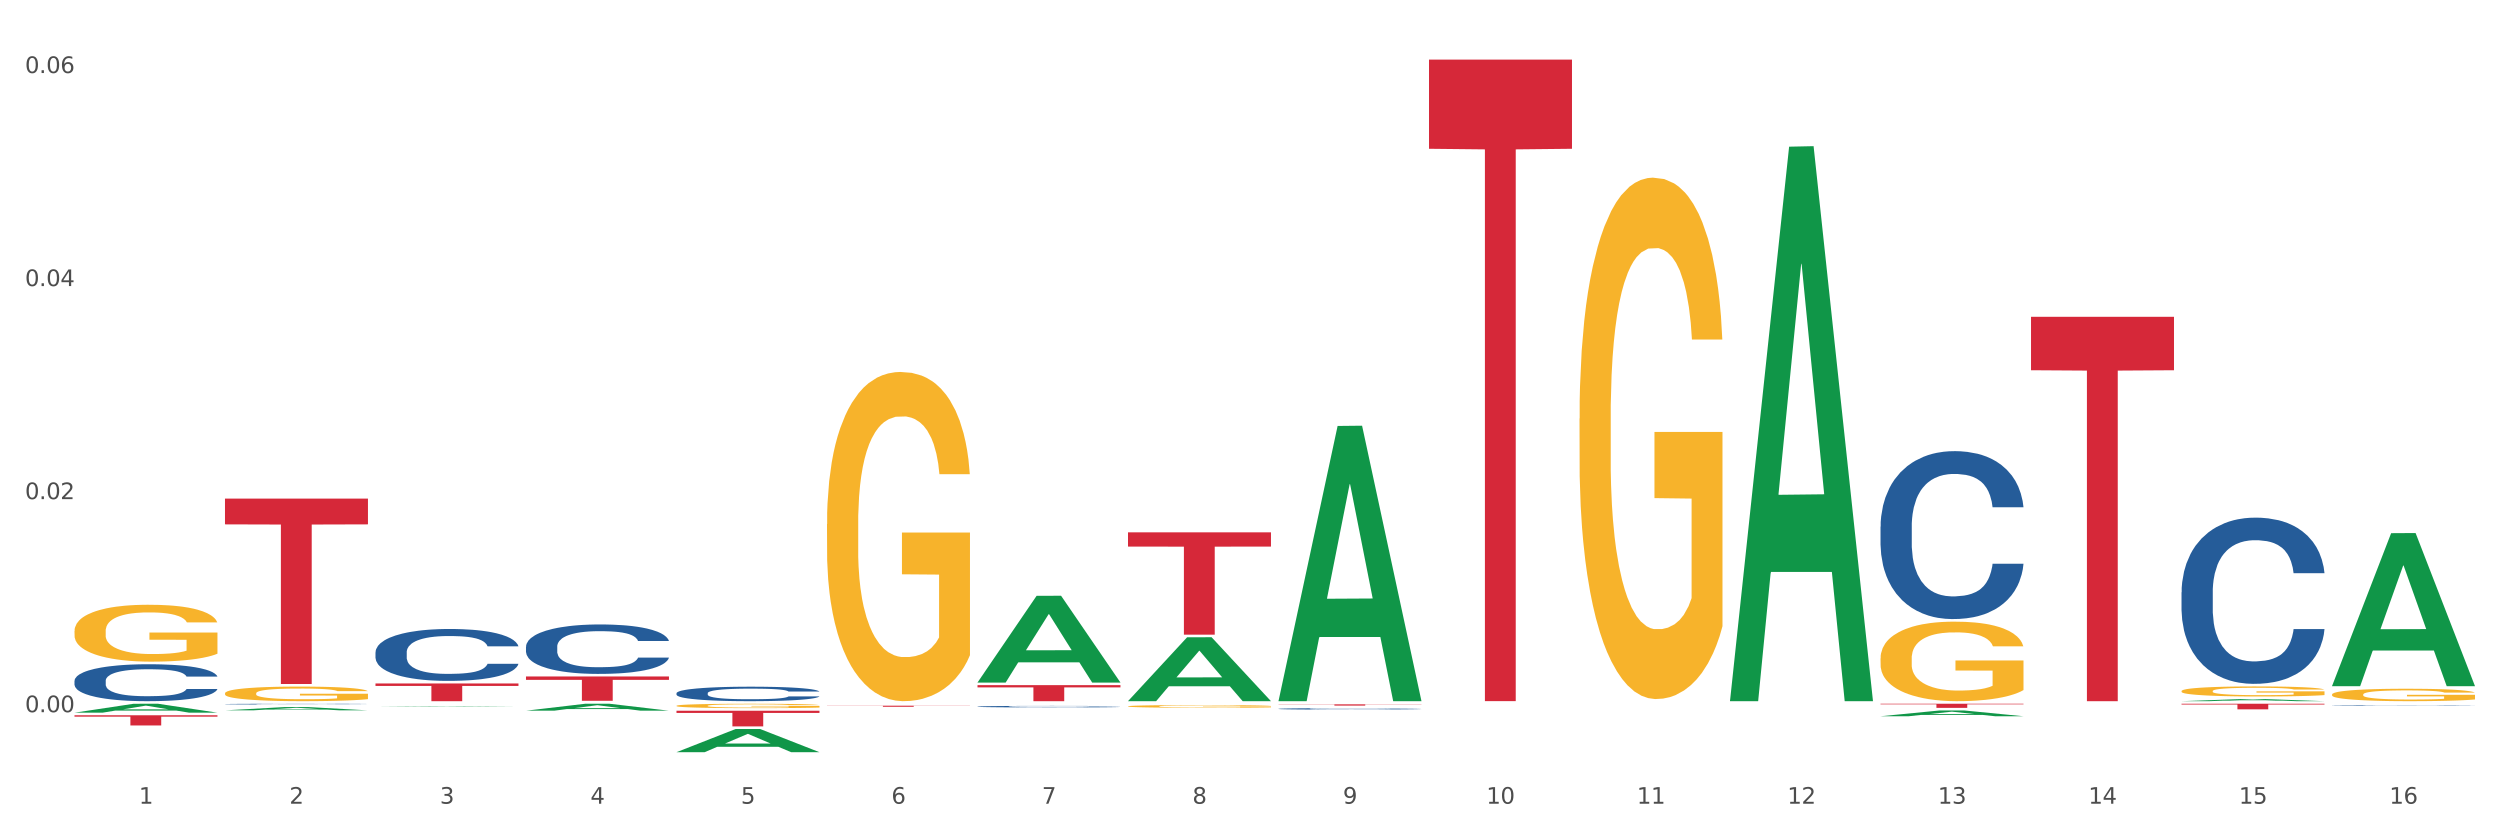 <?xml version="1.0" encoding="utf-8" standalone="no"?>
<!DOCTYPE svg PUBLIC "-//W3C//DTD SVG 1.1//EN"
  "http://www.w3.org/Graphics/SVG/1.1/DTD/svg11.dtd">
<svg xmlns:xlink="http://www.w3.org/1999/xlink" width="1080pt" height="360pt" viewBox="0 0 1080 360" xmlns="http://www.w3.org/2000/svg" version="1.1">
 <rect x="0" y="0" width="1080" height="360" fill="#333333" stroke="none"/>
 <defs>
  <style type="text/css">*{stroke-linejoin: round; stroke-linecap: butt}</style>
 </defs>
 <g id="figure_1">
  <g id="patch_1">
   <path d="M 0 360 
L 1080 360 
L 1080 0 
L 0 0 
z
" style="fill: #ffffff; stroke: #ffffff; stroke-linejoin: miter"/>
  </g>
  <g id="axes_1">
   <g id="matplotlib.axis_1">
    <g id="xtick_1">
     <g id="text_1">
      <!-- 1 -->
      <g style="fill: #4d4d4d" transform="translate(60.004 347.204) scale(0.096 -0.096)">
       <defs>
        <path id="DejaVuSans-31" d="M 794 531 
L 1825 531 
L 1825 4091 
L 703 3866 
L 703 4441 
L 1819 4666 
L 2450 4666 
L 2450 531 
L 3481 531 
L 3481 0 
L 794 0 
L 794 531 
z
" transform="scale(0.016)"/>
       </defs>
       <use xlink:href="#DejaVuSans-31"/>
      </g>
     </g>
    </g>
    <g id="xtick_2">
     <g id="text_2">
      <!-- 2 -->
      <g style="fill: #4d4d4d" transform="translate(125.021 347.204) scale(0.096 -0.096)">
       <defs>
        <path id="DejaVuSans-32" d="M 1228 531 
L 3431 531 
L 3431 0 
L 469 0 
L 469 531 
Q 828 903 1448 1529 
Q 2069 2156 2228 2338 
Q 2531 2678 2651 2914 
Q 2772 3150 2772 3378 
Q 2772 3750 2511 3984 
Q 2250 4219 1831 4219 
Q 1534 4219 1204 4116 
Q 875 4013 500 3803 
L 500 4441 
Q 881 4594 1212 4672 
Q 1544 4750 1819 4750 
Q 2544 4750 2975 4387 
Q 3406 4025 3406 3419 
Q 3406 3131 3298 2873 
Q 3191 2616 2906 2266 
Q 2828 2175 2409 1742 
Q 1991 1309 1228 531 
z
" transform="scale(0.016)"/>
       </defs>
       <use xlink:href="#DejaVuSans-32"/>
      </g>
     </g>
    </g>
    <g id="xtick_3">
     <g id="text_3">
      <!-- 3 -->
      <g style="fill: #4d4d4d" transform="translate(190.039 347.204) scale(0.096 -0.096)">
       <defs>
        <path id="DejaVuSans-33" d="M 2597 2516 
Q 3050 2419 3304 2112 
Q 3559 1806 3559 1356 
Q 3559 666 3084 287 
Q 2609 -91 1734 -91 
Q 1441 -91 1130 -33 
Q 819 25 488 141 
L 488 750 
Q 750 597 1062 519 
Q 1375 441 1716 441 
Q 2309 441 2620 675 
Q 2931 909 2931 1356 
Q 2931 1769 2642 2001 
Q 2353 2234 1838 2234 
L 1294 2234 
L 1294 2753 
L 1863 2753 
Q 2328 2753 2575 2939 
Q 2822 3125 2822 3475 
Q 2822 3834 2567 4026 
Q 2313 4219 1838 4219 
Q 1578 4219 1281 4162 
Q 984 4106 628 3988 
L 628 4550 
Q 988 4650 1302 4700 
Q 1616 4750 1894 4750 
Q 2613 4750 3031 4423 
Q 3450 4097 3450 3541 
Q 3450 3153 3228 2886 
Q 3006 2619 2597 2516 
z
" transform="scale(0.016)"/>
       </defs>
       <use xlink:href="#DejaVuSans-33"/>
      </g>
     </g>
    </g>
    <g id="xtick_4">
     <g id="text_4">
      <!-- 4 -->
      <g style="fill: #4d4d4d" transform="translate(255.056 347.204) scale(0.096 -0.096)">
       <defs>
        <path id="DejaVuSans-34" d="M 2419 4116 
L 825 1625 
L 2419 1625 
L 2419 4116 
z
M 2253 4666 
L 3047 4666 
L 3047 1625 
L 3713 1625 
L 3713 1100 
L 3047 1100 
L 3047 0 
L 2419 0 
L 2419 1100 
L 313 1100 
L 313 1709 
L 2253 4666 
z
" transform="scale(0.016)"/>
       </defs>
       <use xlink:href="#DejaVuSans-34"/>
      </g>
     </g>
    </g>
    <g id="xtick_5">
     <g id="text_5">
      <!-- 5 -->
      <g style="fill: #4d4d4d" transform="translate(320.073 347.204) scale(0.096 -0.096)">
       <defs>
        <path id="DejaVuSans-35" d="M 691 4666 
L 3169 4666 
L 3169 4134 
L 1269 4134 
L 1269 2991 
Q 1406 3038 1543 3061 
Q 1681 3084 1819 3084 
Q 2600 3084 3056 2656 
Q 3513 2228 3513 1497 
Q 3513 744 3044 326 
Q 2575 -91 1722 -91 
Q 1428 -91 1123 -41 
Q 819 9 494 109 
L 494 744 
Q 775 591 1075 516 
Q 1375 441 1709 441 
Q 2250 441 2565 725 
Q 2881 1009 2881 1497 
Q 2881 1984 2565 2268 
Q 2250 2553 1709 2553 
Q 1456 2553 1204 2497 
Q 953 2441 691 2322 
L 691 4666 
z
" transform="scale(0.016)"/>
       </defs>
       <use xlink:href="#DejaVuSans-35"/>
      </g>
     </g>
    </g>
    <g id="xtick_6">
     <g id="text_6">
      <!-- 6 -->
      <g style="fill: #4d4d4d" transform="translate(385.09 347.204) scale(0.096 -0.096)">
       <defs>
        <path id="DejaVuSans-36" d="M 2113 2584 
Q 1688 2584 1439 2293 
Q 1191 2003 1191 1497 
Q 1191 994 1439 701 
Q 1688 409 2113 409 
Q 2538 409 2786 701 
Q 3034 994 3034 1497 
Q 3034 2003 2786 2293 
Q 2538 2584 2113 2584 
z
M 3366 4563 
L 3366 3988 
Q 3128 4100 2886 4159 
Q 2644 4219 2406 4219 
Q 1781 4219 1451 3797 
Q 1122 3375 1075 2522 
Q 1259 2794 1537 2939 
Q 1816 3084 2150 3084 
Q 2853 3084 3261 2657 
Q 3669 2231 3669 1497 
Q 3669 778 3244 343 
Q 2819 -91 2113 -91 
Q 1303 -91 875 529 
Q 447 1150 447 2328 
Q 447 3434 972 4092 
Q 1497 4750 2381 4750 
Q 2619 4750 2861 4703 
Q 3103 4656 3366 4563 
z
" transform="scale(0.016)"/>
       </defs>
       <use xlink:href="#DejaVuSans-36"/>
      </g>
     </g>
    </g>
    <g id="xtick_7">
     <g id="text_7">
      <!-- 7 -->
      <g style="fill: #4d4d4d" transform="translate(450.108 347.204) scale(0.096 -0.096)">
       <defs>
        <path id="DejaVuSans-37" d="M 525 4666 
L 3525 4666 
L 3525 4397 
L 1831 0 
L 1172 0 
L 2766 4134 
L 525 4134 
L 525 4666 
z
" transform="scale(0.016)"/>
       </defs>
       <use xlink:href="#DejaVuSans-37"/>
      </g>
     </g>
    </g>
    <g id="xtick_8">
     <g id="text_8">
      <!-- 8 -->
      <g style="fill: #4d4d4d" transform="translate(515.125 347.204) scale(0.096 -0.096)">
       <defs>
        <path id="DejaVuSans-38" d="M 2034 2216 
Q 1584 2216 1326 1975 
Q 1069 1734 1069 1313 
Q 1069 891 1326 650 
Q 1584 409 2034 409 
Q 2484 409 2743 651 
Q 3003 894 3003 1313 
Q 3003 1734 2745 1975 
Q 2488 2216 2034 2216 
z
M 1403 2484 
Q 997 2584 770 2862 
Q 544 3141 544 3541 
Q 544 4100 942 4425 
Q 1341 4750 2034 4750 
Q 2731 4750 3128 4425 
Q 3525 4100 3525 3541 
Q 3525 3141 3298 2862 
Q 3072 2584 2669 2484 
Q 3125 2378 3379 2068 
Q 3634 1759 3634 1313 
Q 3634 634 3220 271 
Q 2806 -91 2034 -91 
Q 1263 -91 848 271 
Q 434 634 434 1313 
Q 434 1759 690 2068 
Q 947 2378 1403 2484 
z
M 1172 3481 
Q 1172 3119 1398 2916 
Q 1625 2713 2034 2713 
Q 2441 2713 2670 2916 
Q 2900 3119 2900 3481 
Q 2900 3844 2670 4047 
Q 2441 4250 2034 4250 
Q 1625 4250 1398 4047 
Q 1172 3844 1172 3481 
z
" transform="scale(0.016)"/>
       </defs>
       <use xlink:href="#DejaVuSans-38"/>
      </g>
     </g>
    </g>
    <g id="xtick_9">
     <g id="text_9">
      <!-- 9 -->
      <g style="fill: #4d4d4d" transform="translate(580.142 347.204) scale(0.096 -0.096)">
       <defs>
        <path id="DejaVuSans-39" d="M 703 97 
L 703 672 
Q 941 559 1184 500 
Q 1428 441 1663 441 
Q 2288 441 2617 861 
Q 2947 1281 2994 2138 
Q 2813 1869 2534 1725 
Q 2256 1581 1919 1581 
Q 1219 1581 811 2004 
Q 403 2428 403 3163 
Q 403 3881 828 4315 
Q 1253 4750 1959 4750 
Q 2769 4750 3195 4129 
Q 3622 3509 3622 2328 
Q 3622 1225 3098 567 
Q 2575 -91 1691 -91 
Q 1453 -91 1209 -44 
Q 966 3 703 97 
z
M 1959 2075 
Q 2384 2075 2632 2365 
Q 2881 2656 2881 3163 
Q 2881 3666 2632 3958 
Q 2384 4250 1959 4250 
Q 1534 4250 1286 3958 
Q 1038 3666 1038 3163 
Q 1038 2656 1286 2365 
Q 1534 2075 1959 2075 
z
" transform="scale(0.016)"/>
       </defs>
       <use xlink:href="#DejaVuSans-39"/>
      </g>
     </g>
    </g>
    <g id="xtick_10">
     <g id="text_10">
      <!-- 10 -->
      <g style="fill: #4d4d4d" transform="translate(642.105 347.204) scale(0.096 -0.096)">
       <defs>
        <path id="DejaVuSans-30" d="M 2034 4250 
Q 1547 4250 1301 3770 
Q 1056 3291 1056 2328 
Q 1056 1369 1301 889 
Q 1547 409 2034 409 
Q 2525 409 2770 889 
Q 3016 1369 3016 2328 
Q 3016 3291 2770 3770 
Q 2525 4250 2034 4250 
z
M 2034 4750 
Q 2819 4750 3233 4129 
Q 3647 3509 3647 2328 
Q 3647 1150 3233 529 
Q 2819 -91 2034 -91 
Q 1250 -91 836 529 
Q 422 1150 422 2328 
Q 422 3509 836 4129 
Q 1250 4750 2034 4750 
z
" transform="scale(0.016)"/>
       </defs>
       <use xlink:href="#DejaVuSans-31"/>
       <use xlink:href="#DejaVuSans-30" transform="translate(63.623 0)"/>
      </g>
     </g>
    </g>
    <g id="xtick_11">
     <g id="text_11">
      <!-- 11 -->
      <g style="fill: #4d4d4d" transform="translate(707.123 347.204) scale(0.096 -0.096)">
       <use xlink:href="#DejaVuSans-31"/>
       <use xlink:href="#DejaVuSans-31" transform="translate(63.623 0)"/>
      </g>
     </g>
    </g>
    <g id="xtick_12">
     <g id="text_12">
      <!-- 12 -->
      <g style="fill: #4d4d4d" transform="translate(772.14 347.204) scale(0.096 -0.096)">
       <use xlink:href="#DejaVuSans-31"/>
       <use xlink:href="#DejaVuSans-32" transform="translate(63.623 0)"/>
      </g>
     </g>
    </g>
    <g id="xtick_13">
     <g id="text_13">
      <!-- 13 -->
      <g style="fill: #4d4d4d" transform="translate(837.157 347.204) scale(0.096 -0.096)">
       <use xlink:href="#DejaVuSans-31"/>
       <use xlink:href="#DejaVuSans-33" transform="translate(63.623 0)"/>
      </g>
     </g>
    </g>
    <g id="xtick_14">
     <g id="text_14">
      <!-- 14 -->
      <g style="fill: #4d4d4d" transform="translate(902.174 347.204) scale(0.096 -0.096)">
       <use xlink:href="#DejaVuSans-31"/>
       <use xlink:href="#DejaVuSans-34" transform="translate(63.623 0)"/>
      </g>
     </g>
    </g>
    <g id="xtick_15">
     <g id="text_15">
      <!-- 15 -->
      <g style="fill: #4d4d4d" transform="translate(967.192 347.204) scale(0.096 -0.096)">
       <use xlink:href="#DejaVuSans-31"/>
       <use xlink:href="#DejaVuSans-35" transform="translate(63.623 0)"/>
      </g>
     </g>
    </g>
    <g id="xtick_16">
     <g id="text_16">
      <!-- 16 -->
      <g style="fill: #4d4d4d" transform="translate(1032.209 347.204) scale(0.096 -0.096)">
       <use xlink:href="#DejaVuSans-31"/>
       <use xlink:href="#DejaVuSans-36" transform="translate(63.623 0)"/>
      </g>
     </g>
    </g>
    <g id="xtick_17"/>
    <g id="xtick_18"/>
    <g id="xtick_19"/>
    <g id="xtick_20"/>
    <g id="xtick_21"/>
    <g id="xtick_22"/>
    <g id="xtick_23"/>
    <g id="xtick_24"/>
    <g id="xtick_25"/>
    <g id="xtick_26"/>
    <g id="xtick_27"/>
    <g id="xtick_28"/>
    <g id="xtick_29"/>
    <g id="xtick_30"/>
    <g id="xtick_31"/>
   </g>
   <g id="matplotlib.axis_2">
    <g id="ytick_1">
     <g id="text_17">
      <!-- 0.00 -->
      <g style="fill: #4d4d4d" transform="translate(10.8 307.672) scale(0.096 -0.096)">
       <defs>
        <path id="DejaVuSans-2e" d="M 684 794 
L 1344 794 
L 1344 0 
L 684 0 
L 684 794 
z
" transform="scale(0.016)"/>
       </defs>
       <use xlink:href="#DejaVuSans-30"/>
       <use xlink:href="#DejaVuSans-2e" transform="translate(63.623 0)"/>
       <use xlink:href="#DejaVuSans-30" transform="translate(95.41 0)"/>
       <use xlink:href="#DejaVuSans-30" transform="translate(159.033 0)"/>
      </g>
     </g>
    </g>
    <g id="ytick_2">
     <g id="text_18">
      <!-- 0.02 -->
      <g style="fill: #4d4d4d" transform="translate(10.8 215.631) scale(0.096 -0.096)">
       <use xlink:href="#DejaVuSans-30"/>
       <use xlink:href="#DejaVuSans-2e" transform="translate(63.623 0)"/>
       <use xlink:href="#DejaVuSans-30" transform="translate(95.41 0)"/>
       <use xlink:href="#DejaVuSans-32" transform="translate(159.033 0)"/>
      </g>
     </g>
    </g>
    <g id="ytick_3">
     <g id="text_19">
      <!-- 0.04 -->
      <g style="fill: #4d4d4d" transform="translate(10.8 123.59) scale(0.096 -0.096)">
       <use xlink:href="#DejaVuSans-30"/>
       <use xlink:href="#DejaVuSans-2e" transform="translate(63.623 0)"/>
       <use xlink:href="#DejaVuSans-30" transform="translate(95.41 0)"/>
       <use xlink:href="#DejaVuSans-34" transform="translate(159.033 0)"/>
      </g>
     </g>
    </g>
    <g id="ytick_4">
     <g id="text_20">
      <!-- 0.06 -->
      <g style="fill: #4d4d4d" transform="translate(10.8 31.55) scale(0.096 -0.096)">
       <use xlink:href="#DejaVuSans-30"/>
       <use xlink:href="#DejaVuSans-2e" transform="translate(63.623 0)"/>
       <use xlink:href="#DejaVuSans-30" transform="translate(95.41 0)"/>
       <use xlink:href="#DejaVuSans-36" transform="translate(159.033 0)"/>
      </g>
     </g>
    </g>
    <g id="ytick_5"/>
    <g id="ytick_6"/>
    <g id="ytick_7"/>
   </g>
   <g id="PolyCollection_1">
    <path d="M 32.175 307.871 
L 32.239 307.867 
L 57.709 304.028 
L 68.28 304.024 
L 93.941 307.878 
L 81.715 307.878 
L 76.176 306.981 
L 49.877 306.981 
L 49.686 306.995 
L 44.337 307.878 
L 32.175 307.878 
L 32.175 307.871 
L 53.188 306.445 
L 72.864 306.442 
L 63.122 304.846 
L 62.995 304.839 
L 62.867 304.849 
L 53.125 306.442 
L 53.188 306.445 
L 32.175 307.871 
z
" clip-path="url(#p09db529fb5)" style="fill: #109648"/>
    <path d="M 357.261 226.406 
L 357.334 226.276 
L 357.334 221.6 
L 357.48 217.573 
L 358.209 207.831 
L 359.303 199.778 
L 360.105 195.492 
L 360.907 191.985 
L 361.855 188.478 
L 363.022 184.841 
L 365.137 179.515 
L 366.45 176.787 
L 368.054 173.93 
L 370.971 169.773 
L 373.086 167.435 
L 375.273 165.487 
L 378.847 163.149 
L 381.18 162.11 
L 383.66 161.33 
L 386.649 160.811 
L 388.91 160.681 
L 393.869 161.071 
L 398.098 162.24 
L 400.14 163.149 
L 402.766 164.707 
L 404.151 165.747 
L 406.412 167.825 
L 408.745 170.553 
L 410.35 172.891 
L 412.756 177.307 
L 414.579 181.723 
L 416.256 187.179 
L 417.132 190.945 
L 417.788 194.452 
L 418.371 198.479 
L 418.955 204.844 
L 405.828 204.844 
L 405.318 200.298 
L 404.516 196.011 
L 403.349 191.855 
L 402.328 189.257 
L 400.578 186.01 
L 398.974 183.931 
L 397.296 182.373 
L 395.254 181.074 
L 393.65 180.424 
L 391.39 179.905 
L 386.941 180.035 
L 383.951 181.074 
L 381.909 182.373 
L 380.597 183.542 
L 379.43 184.841 
L 378.117 186.659 
L 376.586 189.387 
L 375.492 191.855 
L 374.398 194.972 
L 373.523 198.089 
L 372.721 201.726 
L 372.065 205.623 
L 371.554 209.65 
L 371.117 214.586 
L 370.752 222.769 
L 370.752 240.564 
L 370.898 244.59 
L 371.263 249.916 
L 371.7 253.942 
L 372.429 258.748 
L 373.086 261.996 
L 374.325 266.672 
L 375.711 270.568 
L 376.805 273.036 
L 377.899 275.115 
L 379.795 277.972 
L 381.909 280.31 
L 383.733 281.739 
L 386.212 283.038 
L 387.889 283.558 
L 389.348 283.817 
L 392.921 283.817 
L 395.473 283.428 
L 398.317 282.518 
L 400.505 281.349 
L 402.328 279.921 
L 404.37 277.583 
L 405.683 275.374 
L 405.683 248.227 
L 389.639 248.097 
L 389.639 230.043 
L 419.028 230.043 
L 419.028 283.038 
L 417.788 285.766 
L 416.402 288.234 
L 414.944 290.442 
L 412.756 293.17 
L 410.131 295.767 
L 407.797 297.586 
L 405.318 299.144 
L 402.401 300.573 
L 398.609 301.872 
L 396.275 302.392 
L 393.358 302.781 
L 389.931 302.911 
L 386.941 302.652 
L 384.024 302.002 
L 380.961 300.833 
L 377.972 299.144 
L 375.711 297.456 
L 373.45 295.378 
L 371.044 292.65 
L 369.148 290.052 
L 367.689 287.714 
L 366.085 284.727 
L 364.335 280.83 
L 363.022 277.323 
L 361.855 273.686 
L 360.616 269.01 
L 359.741 264.983 
L 358.866 259.917 
L 358.355 256.151 
L 357.772 250.306 
L 357.334 242.122 
L 357.261 226.406 
z
" clip-path="url(#p09db529fb5)" style="fill: #f7b32b"/>
    <path d="M 487.296 305.127 
L 487.369 305.126 
L 487.369 305.088 
L 487.514 305.055 
L 488.244 304.974 
L 489.338 304.908 
L 490.14 304.872 
L 490.942 304.843 
L 491.89 304.814 
L 493.057 304.784 
L 495.171 304.741 
L 496.484 304.718 
L 498.088 304.694 
L 501.005 304.66 
L 503.12 304.641 
L 505.308 304.625 
L 508.881 304.606 
L 511.215 304.597 
L 513.694 304.591 
L 516.684 304.586 
L 518.945 304.585 
L 523.903 304.588 
L 528.133 304.598 
L 530.175 304.606 
L 532.8 304.618 
L 534.186 304.627 
L 536.446 304.644 
L 538.78 304.667 
L 540.384 304.686 
L 542.791 304.722 
L 544.614 304.759 
L 546.291 304.804 
L 547.166 304.835 
L 547.822 304.864 
L 548.406 304.897 
L 548.989 304.95 
L 535.863 304.95 
L 535.352 304.912 
L 534.55 304.877 
L 533.383 304.842 
L 532.363 304.821 
L 530.612 304.794 
L 529.008 304.777 
L 527.331 304.764 
L 525.289 304.753 
L 523.685 304.748 
L 521.424 304.744 
L 516.976 304.745 
L 513.986 304.753 
L 511.944 304.764 
L 510.631 304.774 
L 509.464 304.784 
L 508.152 304.799 
L 506.62 304.822 
L 505.527 304.842 
L 504.433 304.868 
L 503.558 304.894 
L 502.756 304.924 
L 502.099 304.956 
L 501.589 304.989 
L 501.151 305.03 
L 500.787 305.097 
L 500.787 305.244 
L 500.932 305.277 
L 501.297 305.321 
L 501.735 305.355 
L 502.464 305.394 
L 503.12 305.421 
L 504.36 305.46 
L 505.745 305.492 
L 506.839 305.512 
L 507.933 305.529 
L 509.829 305.553 
L 511.944 305.572 
L 513.767 305.584 
L 516.246 305.595 
L 517.924 305.599 
L 519.382 305.601 
L 522.955 305.601 
L 525.508 305.598 
L 528.352 305.59 
L 530.539 305.581 
L 532.363 305.569 
L 534.404 305.55 
L 535.717 305.531 
L 535.717 305.307 
L 519.674 305.306 
L 519.674 305.157 
L 549.062 305.157 
L 549.062 305.595 
L 547.822 305.617 
L 546.437 305.637 
L 544.978 305.656 
L 542.791 305.678 
L 540.165 305.7 
L 537.832 305.715 
L 535.352 305.727 
L 532.435 305.739 
L 528.643 305.75 
L 526.31 305.754 
L 523.393 305.757 
L 519.966 305.759 
L 516.976 305.756 
L 514.059 305.751 
L 510.996 305.741 
L 508.006 305.727 
L 505.745 305.714 
L 503.485 305.696 
L 501.078 305.674 
L 499.182 305.652 
L 497.724 305.633 
L 496.119 305.609 
L 494.369 305.576 
L 493.057 305.547 
L 491.89 305.517 
L 490.65 305.479 
L 489.775 305.446 
L 488.9 305.404 
L 488.39 305.373 
L 487.806 305.325 
L 487.369 305.257 
L 487.296 305.127 
z
" clip-path="url(#p09db529fb5)" style="fill: #f7b32b"/>
    <path d="M 812.382 284.43 
L 812.455 284.399 
L 812.455 283.269 
L 812.601 282.296 
L 813.33 279.943 
L 814.424 277.997 
L 815.226 276.962 
L 816.028 276.115 
L 816.976 275.268 
L 818.143 274.389 
L 820.258 273.103 
L 821.57 272.444 
L 823.175 271.753 
L 826.092 270.749 
L 828.206 270.184 
L 830.394 269.714 
L 833.967 269.149 
L 836.301 268.898 
L 838.78 268.71 
L 841.77 268.584 
L 844.031 268.553 
L 848.99 268.647 
L 853.219 268.929 
L 855.261 269.149 
L 857.886 269.526 
L 859.272 269.777 
L 861.532 270.279 
L 863.866 270.938 
L 865.47 271.502 
L 867.877 272.569 
L 869.7 273.636 
L 871.377 274.954 
L 872.252 275.864 
L 872.909 276.711 
L 873.492 277.684 
L 874.075 279.221 
L 860.949 279.221 
L 860.439 278.123 
L 859.636 277.088 
L 858.47 276.083 
L 857.449 275.456 
L 855.699 274.671 
L 854.094 274.169 
L 852.417 273.793 
L 850.375 273.479 
L 848.771 273.322 
L 846.51 273.197 
L 842.062 273.228 
L 839.072 273.479 
L 837.03 273.793 
L 835.717 274.075 
L 834.551 274.389 
L 833.238 274.828 
L 831.707 275.487 
L 830.613 276.083 
L 829.519 276.836 
L 828.644 277.59 
L 827.842 278.468 
L 827.185 279.409 
L 826.675 280.382 
L 826.237 281.575 
L 825.873 283.551 
L 825.873 287.85 
L 826.019 288.823 
L 826.383 290.109 
L 826.821 291.082 
L 827.55 292.243 
L 828.206 293.027 
L 829.446 294.157 
L 830.832 295.098 
L 831.925 295.694 
L 833.019 296.197 
L 834.915 296.887 
L 837.03 297.452 
L 838.853 297.797 
L 841.333 298.111 
L 843.01 298.236 
L 844.468 298.299 
L 848.042 298.299 
L 850.594 298.205 
L 853.438 297.985 
L 855.626 297.703 
L 857.449 297.357 
L 859.491 296.793 
L 860.803 296.259 
L 860.803 289.701 
L 844.76 289.67 
L 844.76 285.308 
L 874.148 285.308 
L 874.148 298.111 
L 872.909 298.769 
L 871.523 299.366 
L 870.065 299.899 
L 867.877 300.558 
L 865.252 301.186 
L 862.918 301.625 
L 860.439 302.001 
L 857.522 302.347 
L 853.73 302.66 
L 851.396 302.786 
L 848.479 302.88 
L 845.052 302.911 
L 842.062 302.849 
L 839.145 302.692 
L 836.082 302.409 
L 833.092 302.001 
L 830.832 301.593 
L 828.571 301.091 
L 826.164 300.432 
L 824.268 299.805 
L 822.81 299.24 
L 821.206 298.518 
L 819.455 297.577 
L 818.143 296.73 
L 816.976 295.851 
L 815.736 294.722 
L 814.861 293.749 
L 813.986 292.525 
L 813.476 291.615 
L 812.892 290.203 
L 812.455 288.227 
L 812.382 284.43 
z
" clip-path="url(#p09db529fb5)" style="fill: #f7b32b"/>
    <path d="M 942.416 298.546 
L 942.489 298.542 
L 942.489 298.399 
L 942.635 298.276 
L 943.364 297.979 
L 944.458 297.732 
L 945.26 297.601 
L 946.063 297.494 
L 947.011 297.387 
L 948.177 297.276 
L 950.292 297.113 
L 951.605 297.03 
L 953.209 296.942 
L 956.126 296.815 
L 958.241 296.744 
L 960.429 296.684 
L 964.002 296.613 
L 966.335 296.581 
L 968.815 296.557 
L 971.805 296.541 
L 974.065 296.537 
L 979.024 296.549 
L 983.254 296.585 
L 985.296 296.613 
L 987.921 296.66 
L 989.306 296.692 
L 991.567 296.756 
L 993.901 296.839 
L 995.505 296.911 
L 997.911 297.046 
L 999.734 297.181 
L 1001.412 297.347 
L 1002.287 297.462 
L 1002.943 297.57 
L 1003.526 297.693 
L 1004.11 297.887 
L 990.984 297.887 
L 990.473 297.748 
L 989.671 297.617 
L 988.504 297.49 
L 987.483 297.411 
L 985.733 297.312 
L 984.129 297.248 
L 982.451 297.2 
L 980.41 297.161 
L 978.805 297.141 
L 976.545 297.125 
L 972.096 297.129 
L 969.106 297.161 
L 967.065 297.2 
L 965.752 297.236 
L 964.585 297.276 
L 963.273 297.331 
L 961.741 297.415 
L 960.647 297.49 
L 959.553 297.586 
L 958.678 297.681 
L 957.876 297.792 
L 957.22 297.911 
L 956.709 298.034 
L 956.272 298.185 
L 955.907 298.435 
L 955.907 298.979 
L 956.053 299.102 
L 956.418 299.265 
L 956.855 299.388 
L 957.585 299.535 
L 958.241 299.634 
L 959.481 299.777 
L 960.866 299.896 
L 961.96 299.972 
L 963.054 300.035 
L 964.95 300.122 
L 967.065 300.194 
L 968.888 300.237 
L 971.367 300.277 
L 973.044 300.293 
L 974.503 300.301 
L 978.076 300.301 
L 980.628 300.289 
L 983.472 300.261 
L 985.66 300.226 
L 987.483 300.182 
L 989.525 300.11 
L 990.838 300.043 
L 990.838 299.213 
L 974.795 299.209 
L 974.795 298.657 
L 1004.183 298.657 
L 1004.183 300.277 
L 1002.943 300.361 
L 1001.558 300.436 
L 1000.099 300.503 
L 997.911 300.587 
L 995.286 300.666 
L 992.953 300.722 
L 990.473 300.769 
L 987.556 300.813 
L 983.764 300.853 
L 981.431 300.869 
L 978.514 300.881 
L 975.086 300.885 
L 972.096 300.877 
L 969.179 300.857 
L 966.117 300.821 
L 963.127 300.769 
L 960.866 300.718 
L 958.605 300.654 
L 956.199 300.571 
L 954.303 300.492 
L 952.844 300.42 
L 951.24 300.329 
L 949.49 300.21 
L 948.177 300.103 
L 947.011 299.991 
L 945.771 299.848 
L 944.896 299.725 
L 944.021 299.571 
L 943.51 299.455 
L 942.927 299.277 
L 942.489 299.027 
L 942.416 298.546 
z
" clip-path="url(#p09db529fb5)" style="fill: #f7b32b"/>
    <path d="M 1007.434 300.021 
L 1007.507 300.016 
L 1007.507 299.839 
L 1007.652 299.687 
L 1008.382 299.319 
L 1009.475 299.014 
L 1010.278 298.852 
L 1011.08 298.72 
L 1012.028 298.587 
L 1013.195 298.45 
L 1015.309 298.249 
L 1016.622 298.146 
L 1018.226 298.038 
L 1021.143 297.881 
L 1023.258 297.792 
L 1025.446 297.719 
L 1029.019 297.63 
L 1031.353 297.591 
L 1033.832 297.562 
L 1036.822 297.542 
L 1039.083 297.537 
L 1044.041 297.552 
L 1048.271 297.596 
L 1050.313 297.63 
L 1052.938 297.689 
L 1054.324 297.728 
L 1056.584 297.807 
L 1058.918 297.91 
L 1060.522 297.998 
L 1062.929 298.165 
L 1064.752 298.332 
L 1066.429 298.538 
L 1067.304 298.681 
L 1067.96 298.813 
L 1068.544 298.965 
L 1069.127 299.206 
L 1056.001 299.206 
L 1055.49 299.034 
L 1054.688 298.872 
L 1053.521 298.715 
L 1052.5 298.617 
L 1050.75 298.494 
L 1049.146 298.416 
L 1047.469 298.357 
L 1045.427 298.308 
L 1043.823 298.283 
L 1041.562 298.263 
L 1037.114 298.268 
L 1034.124 298.308 
L 1032.082 298.357 
L 1030.769 298.401 
L 1029.602 298.45 
L 1028.29 298.519 
L 1026.758 298.622 
L 1025.665 298.715 
L 1024.571 298.833 
L 1023.696 298.951 
L 1022.893 299.088 
L 1022.237 299.235 
L 1021.727 299.387 
L 1021.289 299.574 
L 1020.925 299.883 
L 1020.925 300.555 
L 1021.07 300.708 
L 1021.435 300.909 
L 1021.873 301.061 
L 1022.602 301.243 
L 1023.258 301.365 
L 1024.498 301.542 
L 1025.883 301.689 
L 1026.977 301.782 
L 1028.071 301.861 
L 1029.967 301.969 
L 1032.082 302.057 
L 1033.905 302.111 
L 1036.384 302.16 
L 1038.062 302.18 
L 1039.52 302.19 
L 1043.093 302.19 
L 1045.646 302.175 
L 1048.49 302.141 
L 1050.677 302.097 
L 1052.5 302.043 
L 1054.542 301.954 
L 1055.855 301.871 
L 1055.855 300.845 
L 1039.812 300.84 
L 1039.812 300.158 
L 1069.2 300.158 
L 1069.2 302.16 
L 1067.96 302.263 
L 1066.575 302.357 
L 1065.116 302.44 
L 1062.929 302.543 
L 1060.303 302.641 
L 1057.97 302.71 
L 1055.49 302.769 
L 1052.573 302.823 
L 1048.781 302.872 
L 1046.448 302.892 
L 1043.531 302.906 
L 1040.103 302.911 
L 1037.114 302.901 
L 1034.197 302.877 
L 1031.134 302.833 
L 1028.144 302.769 
L 1025.883 302.705 
L 1023.623 302.627 
L 1021.216 302.524 
L 1019.32 302.425 
L 1017.862 302.337 
L 1016.257 302.224 
L 1014.507 302.077 
L 1013.195 301.944 
L 1012.028 301.807 
L 1010.788 301.63 
L 1009.913 301.478 
L 1009.038 301.287 
L 1008.527 301.144 
L 1007.944 300.924 
L 1007.507 300.614 
L 1007.434 300.021 
z
" clip-path="url(#p09db529fb5)" style="fill: #f7b32b"/>
    <path d="M 227.227 292.242 
L 288.993 292.242 
L 288.993 293.7 
L 264.696 293.71 
L 264.696 302.733 
L 251.377 302.733 
L 251.377 293.71 
L 227.227 293.7 
L 227.227 292.252 
L 227.227 292.242 
z
" clip-path="url(#p09db529fb5)" style="fill: #d62839"/>
    <path d="M 162.209 295.261 
L 223.976 295.261 
L 223.976 296.324 
L 199.679 296.331 
L 199.679 302.911 
L 186.36 302.911 
L 186.36 296.331 
L 162.209 296.324 
L 162.209 295.268 
L 162.209 295.261 
z
" clip-path="url(#p09db529fb5)" style="fill: #d62839"/>
    <path d="M 97.192 215.394 
L 158.959 215.394 
L 158.959 226.525 
L 134.662 226.6 
L 134.662 295.494 
L 121.343 295.494 
L 121.343 226.6 
L 97.192 226.525 
L 97.192 215.469 
L 97.192 215.394 
z
" clip-path="url(#p09db529fb5)" style="fill: #d62839"/>
    <path d="M 32.175 308.991 
L 93.941 308.991 
L 93.941 309.603 
L 69.645 309.607 
L 69.645 313.391 
L 56.325 313.391 
L 56.325 309.607 
L 32.175 309.603 
L 32.175 308.995 
L 32.175 308.991 
z
" clip-path="url(#p09db529fb5)" style="fill: #d62839"/>
    <path d="M 292.244 304.901 
L 292.317 304.9 
L 292.317 304.837 
L 292.463 304.783 
L 293.192 304.653 
L 294.286 304.546 
L 295.088 304.489 
L 295.89 304.442 
L 296.838 304.395 
L 298.005 304.347 
L 300.12 304.276 
L 301.432 304.239 
L 303.037 304.201 
L 305.954 304.146 
L 308.068 304.114 
L 310.256 304.088 
L 313.829 304.057 
L 316.163 304.043 
L 318.642 304.033 
L 321.632 304.026 
L 323.893 304.024 
L 328.852 304.03 
L 333.081 304.045 
L 335.123 304.057 
L 337.748 304.078 
L 339.134 304.092 
L 341.395 304.12 
L 343.728 304.156 
L 345.332 304.187 
L 347.739 304.246 
L 349.562 304.305 
L 351.239 304.378 
L 352.114 304.428 
L 352.771 304.475 
L 353.354 304.529 
L 353.937 304.614 
L 340.811 304.614 
L 340.301 304.553 
L 339.499 304.496 
L 338.332 304.44 
L 337.311 304.406 
L 335.561 304.362 
L 333.956 304.335 
L 332.279 304.314 
L 330.237 304.296 
L 328.633 304.288 
L 326.372 304.281 
L 321.924 304.283 
L 318.934 304.296 
L 316.892 304.314 
L 315.58 304.329 
L 314.413 304.347 
L 313.1 304.371 
L 311.569 304.407 
L 310.475 304.44 
L 309.381 304.482 
L 308.506 304.523 
L 307.704 304.572 
L 307.047 304.624 
L 306.537 304.678 
L 306.099 304.744 
L 305.735 304.853 
L 305.735 305.09 
L 305.881 305.144 
L 306.245 305.215 
L 306.683 305.269 
L 307.412 305.333 
L 308.068 305.376 
L 309.308 305.438 
L 310.694 305.49 
L 311.788 305.523 
L 312.881 305.551 
L 314.777 305.589 
L 316.892 305.62 
L 318.715 305.64 
L 321.195 305.657 
L 322.872 305.664 
L 324.33 305.667 
L 327.904 305.667 
L 330.456 305.662 
L 333.3 305.65 
L 335.488 305.634 
L 337.311 305.615 
L 339.353 305.584 
L 340.665 305.555 
L 340.665 305.192 
L 324.622 305.191 
L 324.622 304.95 
L 354.01 304.95 
L 354.01 305.657 
L 352.771 305.693 
L 351.385 305.726 
L 349.927 305.756 
L 347.739 305.792 
L 345.114 305.827 
L 342.78 305.851 
L 340.301 305.872 
L 337.384 305.891 
L 333.592 305.908 
L 331.258 305.915 
L 328.341 305.92 
L 324.914 305.922 
L 321.924 305.919 
L 319.007 305.91 
L 315.944 305.894 
L 312.954 305.872 
L 310.694 305.849 
L 308.433 305.821 
L 306.027 305.785 
L 304.131 305.75 
L 302.672 305.719 
L 301.068 305.679 
L 299.318 305.627 
L 298.005 305.581 
L 296.838 305.532 
L 295.598 305.47 
L 294.723 305.416 
L 293.848 305.348 
L 293.338 305.298 
L 292.754 305.22 
L 292.317 305.111 
L 292.244 304.901 
z
" clip-path="url(#p09db529fb5)" style="fill: #f7b32b"/>
    <path d="M 32.175 294.122 
L 32.248 294.107 
L 32.248 293.699 
L 32.467 293.145 
L 33.27 292.125 
L 34.292 291.352 
L 36.045 290.448 
L 36.994 290.069 
L 38.235 289.647 
L 40.79 288.961 
L 43.711 288.378 
L 45.755 288.058 
L 47.288 287.854 
L 50.72 287.489 
L 52.691 287.329 
L 54.735 287.198 
L 56.487 287.11 
L 59.408 287.008 
L 61.744 286.964 
L 64.445 286.95 
L 66.709 286.964 
L 69.702 287.023 
L 74.083 287.198 
L 75.762 287.3 
L 78.025 287.475 
L 80.362 287.708 
L 82.26 287.941 
L 84.45 288.276 
L 86.713 288.714 
L 88.904 289.268 
L 90.437 289.778 
L 91.678 290.317 
L 92.773 290.973 
L 93.576 291.687 
L 93.941 292.285 
L 80.581 292.285 
L 80.216 291.746 
L 79.485 291.163 
L 78.755 290.769 
L 77.952 290.448 
L 76.711 290.084 
L 75.616 289.851 
L 73.791 289.574 
L 72.111 289.399 
L 70.724 289.297 
L 69.045 289.209 
L 65.468 289.122 
L 62.912 289.122 
L 61.306 289.151 
L 59.335 289.224 
L 57.655 289.326 
L 55.684 289.501 
L 54.151 289.69 
L 52.618 289.938 
L 51.742 290.113 
L 50.427 290.434 
L 49.551 290.696 
L 48.383 291.148 
L 47.726 291.469 
L 46.558 292.3 
L 46.047 292.912 
L 45.828 293.334 
L 45.682 293.801 
L 45.682 296.075 
L 46.12 297.095 
L 46.485 297.533 
L 47.069 298.028 
L 48.164 298.67 
L 49.77 299.296 
L 51.45 299.748 
L 52.837 300.025 
L 54.151 300.229 
L 55.465 300.39 
L 57.071 300.535 
L 58.386 300.623 
L 60.357 300.71 
L 62.693 300.754 
L 64.518 300.754 
L 68.242 300.681 
L 69.921 300.608 
L 71.527 300.506 
L 73.28 300.346 
L 74.667 300.171 
L 75.47 300.04 
L 76.784 299.763 
L 77.806 299.471 
L 78.682 299.136 
L 79.266 298.844 
L 79.923 298.407 
L 80.435 297.912 
L 80.581 297.649 
L 93.941 297.649 
L 93.649 298.174 
L 93.138 298.684 
L 92.116 299.369 
L 91.313 299.763 
L 90.072 300.244 
L 88.758 300.652 
L 86.932 301.104 
L 85.253 301.439 
L 83.501 301.731 
L 81.603 301.993 
L 78.171 302.357 
L 76.93 302.459 
L 74.302 302.634 
L 72.257 302.736 
L 69.264 302.838 
L 66.198 302.897 
L 62.985 302.911 
L 60.138 302.882 
L 56.998 302.795 
L 55.027 302.707 
L 52.837 302.576 
L 50.281 302.372 
L 47.872 302.124 
L 45.609 301.833 
L 43.492 301.497 
L 41.52 301.118 
L 38.965 300.492 
L 37.067 299.879 
L 35.679 299.311 
L 34.73 298.83 
L 33.781 298.218 
L 33.27 297.795 
L 32.467 296.775 
L 32.175 295.827 
L 32.175 294.122 
z
" clip-path="url(#p09db529fb5)" style="fill: #255c99"/>
    <path d="M 162.209 281.797 
L 162.282 281.776 
L 162.282 281.203 
L 162.502 280.424 
L 163.305 278.991 
L 164.327 277.905 
L 166.079 276.635 
L 167.028 276.103 
L 168.269 275.509 
L 170.825 274.546 
L 173.745 273.727 
L 175.789 273.276 
L 177.323 272.989 
L 180.754 272.477 
L 182.725 272.252 
L 184.77 272.067 
L 186.522 271.945 
L 189.442 271.801 
L 191.778 271.74 
L 194.48 271.719 
L 196.743 271.74 
L 199.737 271.822 
L 204.117 272.067 
L 205.796 272.211 
L 208.06 272.457 
L 210.396 272.784 
L 212.294 273.112 
L 214.485 273.583 
L 216.748 274.198 
L 218.938 274.976 
L 220.471 275.693 
L 221.713 276.451 
L 222.808 277.372 
L 223.611 278.376 
L 223.976 279.216 
L 210.615 279.216 
L 210.25 278.458 
L 209.52 277.639 
L 208.79 277.086 
L 207.987 276.635 
L 206.746 276.123 
L 205.65 275.795 
L 203.825 275.406 
L 202.146 275.16 
L 200.759 275.017 
L 199.079 274.894 
L 195.502 274.771 
L 192.947 274.771 
L 191.34 274.812 
L 189.369 274.915 
L 187.69 275.058 
L 185.719 275.304 
L 184.185 275.57 
L 182.652 275.918 
L 181.776 276.164 
L 180.462 276.615 
L 179.586 276.983 
L 178.418 277.618 
L 177.761 278.069 
L 176.592 279.236 
L 176.081 280.097 
L 175.862 280.691 
L 175.716 281.346 
L 175.716 284.541 
L 176.154 285.975 
L 176.519 286.59 
L 177.104 287.286 
L 178.199 288.187 
L 179.805 289.068 
L 181.484 289.703 
L 182.871 290.092 
L 184.185 290.379 
L 185.5 290.604 
L 187.106 290.809 
L 188.42 290.932 
L 190.391 291.055 
L 192.728 291.116 
L 194.553 291.116 
L 198.276 291.014 
L 199.956 290.911 
L 201.562 290.768 
L 203.314 290.543 
L 204.701 290.297 
L 205.504 290.113 
L 206.819 289.723 
L 207.841 289.314 
L 208.717 288.843 
L 209.301 288.433 
L 209.958 287.819 
L 210.469 287.122 
L 210.615 286.753 
L 223.976 286.753 
L 223.684 287.491 
L 223.173 288.208 
L 222.151 289.17 
L 221.348 289.723 
L 220.106 290.399 
L 218.792 290.973 
L 216.967 291.608 
L 215.288 292.079 
L 213.535 292.489 
L 211.637 292.857 
L 208.206 293.369 
L 206.965 293.513 
L 204.336 293.759 
L 202.292 293.902 
L 199.299 294.045 
L 196.232 294.127 
L 193.02 294.148 
L 190.172 294.107 
L 187.033 293.984 
L 185.062 293.861 
L 182.871 293.677 
L 180.316 293.39 
L 177.907 293.042 
L 175.643 292.632 
L 173.526 292.161 
L 171.555 291.628 
L 168.999 290.748 
L 167.101 289.887 
L 165.714 289.089 
L 164.765 288.413 
L 163.816 287.552 
L 163.305 286.958 
L 162.502 285.525 
L 162.209 284.193 
L 162.209 281.797 
z
" clip-path="url(#p09db529fb5)" style="fill: #255c99"/>
    <path d="M 227.227 279.363 
L 227.3 279.344 
L 227.3 278.797 
L 227.519 278.056 
L 228.322 276.69 
L 229.344 275.656 
L 231.096 274.446 
L 232.045 273.939 
L 233.287 273.373 
L 235.842 272.456 
L 238.762 271.675 
L 240.807 271.246 
L 242.34 270.973 
L 245.771 270.485 
L 247.743 270.27 
L 249.787 270.095 
L 251.539 269.977 
L 254.459 269.841 
L 256.796 269.782 
L 259.497 269.763 
L 261.76 269.782 
L 264.754 269.86 
L 269.134 270.095 
L 270.814 270.231 
L 273.077 270.465 
L 275.413 270.777 
L 277.312 271.09 
L 279.502 271.538 
L 281.765 272.124 
L 283.955 272.865 
L 285.489 273.548 
L 286.73 274.27 
L 287.825 275.148 
L 288.628 276.104 
L 288.993 276.904 
L 275.632 276.904 
L 275.267 276.183 
L 274.537 275.402 
L 273.807 274.875 
L 273.004 274.446 
L 271.763 273.958 
L 270.668 273.646 
L 268.842 273.275 
L 267.163 273.041 
L 265.776 272.904 
L 264.097 272.787 
L 260.519 272.67 
L 257.964 272.67 
L 256.358 272.709 
L 254.386 272.807 
L 252.707 272.943 
L 250.736 273.178 
L 249.203 273.431 
L 247.669 273.763 
L 246.793 273.997 
L 245.479 274.426 
L 244.603 274.778 
L 243.435 275.382 
L 242.778 275.812 
L 241.61 276.924 
L 241.099 277.744 
L 240.88 278.309 
L 240.734 278.934 
L 240.734 281.978 
L 241.172 283.344 
L 241.537 283.929 
L 242.121 284.593 
L 243.216 285.451 
L 244.822 286.29 
L 246.501 286.895 
L 247.889 287.266 
L 249.203 287.539 
L 250.517 287.754 
L 252.123 287.949 
L 253.437 288.066 
L 255.409 288.183 
L 257.745 288.241 
L 259.57 288.241 
L 263.294 288.144 
L 264.973 288.046 
L 266.579 287.91 
L 268.331 287.695 
L 269.718 287.461 
L 270.522 287.285 
L 271.836 286.915 
L 272.858 286.524 
L 273.734 286.075 
L 274.318 285.685 
L 274.975 285.1 
L 275.486 284.436 
L 275.632 284.085 
L 288.993 284.085 
L 288.701 284.788 
L 288.19 285.471 
L 287.168 286.388 
L 286.365 286.915 
L 285.124 287.558 
L 283.809 288.105 
L 281.984 288.71 
L 280.305 289.159 
L 278.553 289.549 
L 276.654 289.9 
L 273.223 290.388 
L 271.982 290.524 
L 269.353 290.759 
L 267.309 290.895 
L 264.316 291.032 
L 261.249 291.11 
L 258.037 291.129 
L 255.19 291.09 
L 252.05 290.973 
L 250.079 290.856 
L 247.889 290.681 
L 245.333 290.407 
L 242.924 290.076 
L 240.661 289.685 
L 238.543 289.237 
L 236.572 288.729 
L 234.017 287.89 
L 232.118 287.071 
L 230.731 286.31 
L 229.782 285.666 
L 228.833 284.846 
L 228.322 284.28 
L 227.519 282.914 
L 227.227 281.646 
L 227.227 279.363 
z
" clip-path="url(#p09db529fb5)" style="fill: #255c99"/>
    <path d="M 292.244 299.464 
L 292.317 299.458 
L 292.317 299.298 
L 292.536 299.081 
L 293.339 298.68 
L 294.361 298.377 
L 296.113 298.023 
L 297.063 297.874 
L 298.304 297.708 
L 300.859 297.44 
L 303.78 297.211 
L 305.824 297.085 
L 307.357 297.005 
L 310.788 296.862 
L 312.76 296.799 
L 314.804 296.748 
L 316.556 296.713 
L 319.477 296.673 
L 321.813 296.656 
L 324.514 296.651 
L 326.778 296.656 
L 329.771 296.679 
L 334.152 296.748 
L 335.831 296.788 
L 338.094 296.856 
L 340.431 296.948 
L 342.329 297.039 
L 344.519 297.171 
L 346.782 297.342 
L 348.973 297.56 
L 350.506 297.76 
L 351.747 297.971 
L 352.842 298.229 
L 353.645 298.509 
L 354.01 298.743 
L 340.65 298.743 
L 340.284 298.532 
L 339.554 298.303 
L 338.824 298.149 
L 338.021 298.023 
L 336.78 297.88 
L 335.685 297.788 
L 333.86 297.68 
L 332.18 297.611 
L 330.793 297.571 
L 329.114 297.537 
L 325.536 297.502 
L 322.981 297.502 
L 321.375 297.514 
L 319.404 297.543 
L 317.724 297.583 
L 315.753 297.651 
L 314.22 297.725 
L 312.687 297.823 
L 311.811 297.891 
L 310.496 298.017 
L 309.62 298.12 
L 308.452 298.297 
L 307.795 298.423 
L 306.627 298.749 
L 306.116 298.989 
L 305.897 299.155 
L 305.751 299.338 
L 305.751 300.23 
L 306.189 300.63 
L 306.554 300.802 
L 307.138 300.996 
L 308.233 301.247 
L 309.839 301.493 
L 311.519 301.671 
L 312.906 301.779 
L 314.22 301.859 
L 315.534 301.922 
L 317.14 301.979 
L 318.455 302.014 
L 320.426 302.048 
L 322.762 302.065 
L 324.587 302.065 
L 328.311 302.037 
L 329.99 302.008 
L 331.596 301.968 
L 333.349 301.905 
L 334.736 301.836 
L 335.539 301.785 
L 336.853 301.676 
L 337.875 301.562 
L 338.751 301.43 
L 339.335 301.316 
L 339.992 301.145 
L 340.504 300.95 
L 340.65 300.847 
L 354.01 300.847 
L 353.718 301.053 
L 353.207 301.253 
L 352.185 301.522 
L 351.382 301.676 
L 350.141 301.865 
L 348.827 302.025 
L 347.001 302.202 
L 345.322 302.334 
L 343.57 302.448 
L 341.672 302.551 
L 338.24 302.694 
L 336.999 302.734 
L 334.371 302.803 
L 332.326 302.843 
L 329.333 302.883 
L 326.267 302.906 
L 323.054 302.911 
L 320.207 302.9 
L 317.067 302.866 
L 315.096 302.831 
L 312.906 302.78 
L 310.35 302.7 
L 307.941 302.603 
L 305.678 302.488 
L 303.561 302.357 
L 301.589 302.208 
L 299.034 301.962 
L 297.136 301.722 
L 295.748 301.499 
L 294.799 301.31 
L 293.85 301.07 
L 293.339 300.904 
L 292.536 300.504 
L 292.244 300.133 
L 292.244 299.464 
z
" clip-path="url(#p09db529fb5)" style="fill: #255c99"/>
    <path d="M 422.278 305.247 
L 422.351 305.246 
L 422.351 305.229 
L 422.57 305.206 
L 423.374 305.164 
L 424.396 305.131 
L 426.148 305.094 
L 427.097 305.078 
L 428.338 305.06 
L 430.894 305.032 
L 433.814 305.007 
L 435.858 304.994 
L 437.391 304.986 
L 440.823 304.97 
L 442.794 304.964 
L 444.839 304.958 
L 446.591 304.955 
L 449.511 304.95 
L 451.847 304.949 
L 454.549 304.948 
L 456.812 304.949 
L 459.806 304.951 
L 464.186 304.958 
L 465.865 304.963 
L 468.129 304.97 
L 470.465 304.98 
L 472.363 304.989 
L 474.554 305.003 
L 476.817 305.021 
L 479.007 305.045 
L 480.54 305.066 
L 481.782 305.088 
L 482.877 305.116 
L 483.68 305.145 
L 484.045 305.17 
L 470.684 305.17 
L 470.319 305.148 
L 469.589 305.123 
L 468.859 305.107 
L 468.056 305.094 
L 466.814 305.079 
L 465.719 305.069 
L 463.894 305.057 
L 462.215 305.05 
L 460.828 305.046 
L 459.148 305.042 
L 455.571 305.038 
L 453.016 305.038 
L 451.409 305.04 
L 449.438 305.043 
L 447.759 305.047 
L 445.788 305.054 
L 444.254 305.062 
L 442.721 305.072 
L 441.845 305.08 
L 440.531 305.093 
L 439.655 305.104 
L 438.487 305.123 
L 437.83 305.136 
L 436.661 305.171 
L 436.15 305.196 
L 435.931 305.214 
L 435.785 305.233 
L 435.785 305.328 
L 436.223 305.371 
L 436.588 305.389 
L 437.172 305.409 
L 438.268 305.436 
L 439.874 305.462 
L 441.553 305.481 
L 442.94 305.493 
L 444.254 305.501 
L 445.569 305.508 
L 447.175 305.514 
L 448.489 305.518 
L 450.46 305.521 
L 452.797 305.523 
L 454.622 305.523 
L 458.345 305.52 
L 460.025 305.517 
L 461.631 305.513 
L 463.383 305.506 
L 464.77 305.499 
L 465.573 305.493 
L 466.887 305.482 
L 467.91 305.47 
L 468.786 305.456 
L 469.37 305.443 
L 470.027 305.425 
L 470.538 305.405 
L 470.684 305.394 
L 484.045 305.394 
L 483.753 305.416 
L 483.242 305.437 
L 482.22 305.465 
L 481.416 305.482 
L 480.175 305.502 
L 478.861 305.519 
L 477.036 305.538 
L 475.357 305.552 
L 473.604 305.564 
L 471.706 305.575 
L 468.275 305.59 
L 467.034 305.594 
L 464.405 305.601 
L 462.361 305.606 
L 459.367 305.61 
L 456.301 305.612 
L 453.089 305.613 
L 450.241 305.612 
L 447.102 305.608 
L 445.131 305.604 
L 442.94 305.599 
L 440.385 305.59 
L 437.976 305.58 
L 435.712 305.568 
L 433.595 305.554 
L 431.624 305.538 
L 429.068 305.512 
L 427.17 305.487 
L 425.783 305.463 
L 424.834 305.443 
L 423.885 305.417 
L 423.374 305.4 
L 422.57 305.357 
L 422.278 305.318 
L 422.278 305.247 
z
" clip-path="url(#p09db529fb5)" style="fill: #255c99"/>
    <path d="M 552.313 306.215 
L 552.386 306.214 
L 552.386 306.198 
L 552.605 306.176 
L 553.408 306.136 
L 554.43 306.106 
L 556.182 306.07 
L 557.132 306.056 
L 558.373 306.039 
L 560.928 306.012 
L 563.848 305.989 
L 565.893 305.976 
L 567.426 305.968 
L 570.857 305.954 
L 572.829 305.948 
L 574.873 305.943 
L 576.625 305.939 
L 579.546 305.935 
L 581.882 305.934 
L 584.583 305.933 
L 586.847 305.934 
L 589.84 305.936 
L 594.221 305.943 
L 595.9 305.947 
L 598.163 305.954 
L 600.499 305.963 
L 602.398 305.972 
L 604.588 305.985 
L 606.851 306.002 
L 609.042 306.024 
L 610.575 306.044 
L 611.816 306.065 
L 612.911 306.091 
L 613.714 306.119 
L 614.079 306.143 
L 600.718 306.143 
L 600.353 306.121 
L 599.623 306.098 
L 598.893 306.083 
L 598.09 306.07 
L 596.849 306.056 
L 595.754 306.047 
L 593.929 306.036 
L 592.249 306.029 
L 590.862 306.025 
L 589.183 306.022 
L 585.605 306.018 
L 583.05 306.018 
L 581.444 306.019 
L 579.473 306.022 
L 577.793 306.026 
L 575.822 306.033 
L 574.289 306.041 
L 572.756 306.05 
L 571.88 306.057 
L 570.565 306.07 
L 569.689 306.08 
L 568.521 306.098 
L 567.864 306.11 
L 566.696 306.143 
L 566.185 306.167 
L 565.966 306.184 
L 565.82 306.202 
L 565.82 306.291 
L 566.258 306.332 
L 566.623 306.349 
L 567.207 306.368 
L 568.302 306.393 
L 569.908 306.418 
L 571.588 306.436 
L 572.975 306.447 
L 574.289 306.455 
L 575.603 306.461 
L 577.209 306.467 
L 578.523 306.47 
L 580.495 306.474 
L 582.831 306.475 
L 584.656 306.475 
L 588.38 306.472 
L 590.059 306.47 
L 591.665 306.466 
L 593.418 306.459 
L 594.805 306.452 
L 595.608 306.447 
L 596.922 306.436 
L 597.944 306.425 
L 598.82 306.412 
L 599.404 306.4 
L 600.061 306.383 
L 600.572 306.364 
L 600.718 306.353 
L 614.079 306.353 
L 613.787 306.374 
L 613.276 306.394 
L 612.254 306.421 
L 611.451 306.436 
L 610.21 306.455 
L 608.896 306.471 
L 607.07 306.489 
L 605.391 306.502 
L 603.639 306.514 
L 601.741 306.524 
L 598.309 306.538 
L 597.068 306.542 
L 594.44 306.549 
L 592.395 306.553 
L 589.402 306.557 
L 586.336 306.559 
L 583.123 306.56 
L 580.276 306.559 
L 577.136 306.555 
L 575.165 306.552 
L 572.975 306.547 
L 570.419 306.539 
L 568.01 306.529 
L 565.747 306.518 
L 563.629 306.504 
L 561.658 306.49 
L 559.103 306.465 
L 557.205 306.441 
L 555.817 306.419 
L 554.868 306.4 
L 553.919 306.376 
L 553.408 306.359 
L 552.605 306.319 
L 552.313 306.282 
L 552.313 306.215 
z
" clip-path="url(#p09db529fb5)" style="fill: #255c99"/>
    <path d="M 812.382 227.488 
L 812.455 227.422 
L 812.455 225.567 
L 812.674 223.049 
L 813.477 218.411 
L 814.499 214.9 
L 816.251 210.792 
L 817.201 209.07 
L 818.442 207.148 
L 820.997 204.034 
L 823.917 201.384 
L 825.962 199.926 
L 827.495 198.999 
L 830.926 197.343 
L 832.898 196.614 
L 834.942 196.017 
L 836.694 195.62 
L 839.615 195.156 
L 841.951 194.957 
L 844.652 194.891 
L 846.916 194.957 
L 849.909 195.222 
L 854.29 196.017 
L 855.969 196.481 
L 858.232 197.276 
L 860.568 198.336 
L 862.467 199.396 
L 864.657 200.92 
L 866.92 202.908 
L 869.111 205.426 
L 870.644 207.745 
L 871.885 210.196 
L 872.98 213.177 
L 873.783 216.424 
L 874.148 219.14 
L 860.787 219.14 
L 860.422 216.689 
L 859.692 214.039 
L 858.962 212.25 
L 858.159 210.792 
L 856.918 209.136 
L 855.823 208.076 
L 853.998 206.817 
L 852.318 206.022 
L 850.931 205.558 
L 849.252 205.161 
L 845.674 204.763 
L 843.119 204.763 
L 841.513 204.896 
L 839.542 205.227 
L 837.862 205.691 
L 835.891 206.486 
L 834.358 207.347 
L 832.825 208.473 
L 831.949 209.268 
L 830.634 210.726 
L 829.758 211.919 
L 828.59 213.972 
L 827.933 215.43 
L 826.765 219.207 
L 826.254 221.989 
L 826.035 223.911 
L 825.889 226.031 
L 825.889 236.366 
L 826.327 241.004 
L 826.692 242.992 
L 827.276 245.245 
L 828.371 248.16 
L 829.977 251.009 
L 831.657 253.063 
L 833.044 254.321 
L 834.358 255.249 
L 835.672 255.978 
L 837.278 256.64 
L 838.592 257.038 
L 840.564 257.435 
L 842.9 257.634 
L 844.725 257.634 
L 848.449 257.303 
L 850.128 256.972 
L 851.734 256.508 
L 853.486 255.779 
L 854.874 254.984 
L 855.677 254.388 
L 856.991 253.129 
L 858.013 251.804 
L 858.889 250.28 
L 859.473 248.955 
L 860.13 246.967 
L 860.641 244.714 
L 860.787 243.522 
L 874.148 243.522 
L 873.856 245.907 
L 873.345 248.226 
L 872.323 251.34 
L 871.52 253.129 
L 870.279 255.315 
L 868.965 257.17 
L 867.139 259.224 
L 865.46 260.748 
L 863.708 262.073 
L 861.81 263.266 
L 858.378 264.922 
L 857.137 265.386 
L 854.509 266.181 
L 852.464 266.645 
L 849.471 267.108 
L 846.405 267.373 
L 843.192 267.44 
L 840.345 267.307 
L 837.205 266.91 
L 835.234 266.512 
L 833.044 265.916 
L 830.488 264.988 
L 828.079 263.862 
L 825.816 262.537 
L 823.698 261.013 
L 821.727 259.29 
L 819.172 256.442 
L 817.274 253.659 
L 815.886 251.075 
L 814.937 248.889 
L 813.988 246.106 
L 813.477 244.184 
L 812.674 239.547 
L 812.382 235.24 
L 812.382 227.488 
z
" clip-path="url(#p09db529fb5)" style="fill: #255c99"/>
    <path d="M 942.416 255.881 
L 942.489 255.815 
L 942.489 253.979 
L 942.708 251.487 
L 943.512 246.897 
L 944.534 243.421 
L 946.286 239.355 
L 947.235 237.65 
L 948.476 235.749 
L 951.032 232.666 
L 953.952 230.043 
L 955.996 228.601 
L 957.529 227.682 
L 960.961 226.043 
L 962.932 225.322 
L 964.976 224.731 
L 966.729 224.338 
L 969.649 223.879 
L 971.985 223.682 
L 974.687 223.617 
L 976.95 223.682 
L 979.943 223.945 
L 984.324 224.731 
L 986.003 225.191 
L 988.267 225.977 
L 990.603 227.027 
L 992.501 228.076 
L 994.691 229.584 
L 996.955 231.552 
L 999.145 234.044 
L 1000.678 236.339 
L 1001.919 238.765 
L 1003.015 241.716 
L 1003.818 244.929 
L 1004.183 247.618 
L 990.822 247.618 
L 990.457 245.192 
L 989.727 242.569 
L 988.997 240.798 
L 988.194 239.355 
L 986.952 237.716 
L 985.857 236.667 
L 984.032 235.421 
L 982.353 234.634 
L 980.966 234.175 
L 979.286 233.781 
L 975.709 233.388 
L 973.154 233.388 
L 971.547 233.519 
L 969.576 233.847 
L 967.897 234.306 
L 965.926 235.093 
L 964.392 235.945 
L 962.859 237.06 
L 961.983 237.847 
L 960.669 239.29 
L 959.793 240.47 
L 958.625 242.503 
L 957.967 243.946 
L 956.799 247.684 
L 956.288 250.438 
L 956.069 252.34 
L 955.923 254.438 
L 955.923 264.668 
L 956.361 269.259 
L 956.726 271.226 
L 957.31 273.456 
L 958.406 276.341 
L 960.012 279.161 
L 961.691 281.194 
L 963.078 282.44 
L 964.392 283.358 
L 965.707 284.079 
L 967.313 284.735 
L 968.627 285.129 
L 970.598 285.522 
L 972.935 285.719 
L 974.76 285.719 
L 978.483 285.391 
L 980.163 285.063 
L 981.769 284.604 
L 983.521 283.883 
L 984.908 283.096 
L 985.711 282.506 
L 987.025 281.26 
L 988.048 279.948 
L 988.924 278.44 
L 989.508 277.128 
L 990.165 275.161 
L 990.676 272.931 
L 990.822 271.751 
L 1004.183 271.751 
L 1003.891 274.112 
L 1003.38 276.407 
L 1002.358 279.489 
L 1001.554 281.26 
L 1000.313 283.424 
L 998.999 285.26 
L 997.174 287.293 
L 995.495 288.801 
L 993.742 290.113 
L 991.844 291.293 
L 988.413 292.932 
L 987.171 293.391 
L 984.543 294.178 
L 982.499 294.637 
L 979.505 295.096 
L 976.439 295.359 
L 973.227 295.424 
L 970.379 295.293 
L 967.24 294.9 
L 965.268 294.506 
L 963.078 293.916 
L 960.523 292.998 
L 958.114 291.883 
L 955.85 290.572 
L 953.733 289.063 
L 951.762 287.358 
L 949.206 284.538 
L 947.308 281.784 
L 945.921 279.227 
L 944.972 277.063 
L 944.023 274.308 
L 943.512 272.407 
L 942.708 267.816 
L 942.416 263.554 
L 942.416 255.881 
z
" clip-path="url(#p09db529fb5)" style="fill: #255c99"/>
    <path d="M 1007.434 304.746 
L 1007.507 304.746 
L 1007.507 304.739 
L 1007.726 304.73 
L 1008.529 304.714 
L 1009.551 304.702 
L 1011.303 304.687 
L 1012.252 304.681 
L 1013.493 304.674 
L 1016.049 304.663 
L 1018.969 304.654 
L 1021.013 304.649 
L 1022.547 304.646 
L 1025.978 304.64 
L 1027.949 304.637 
L 1029.994 304.635 
L 1031.746 304.634 
L 1034.666 304.632 
L 1037.003 304.631 
L 1039.704 304.631 
L 1041.967 304.631 
L 1044.961 304.632 
L 1049.341 304.635 
L 1051.021 304.637 
L 1053.284 304.639 
L 1055.62 304.643 
L 1057.518 304.647 
L 1059.709 304.652 
L 1061.972 304.659 
L 1064.162 304.668 
L 1065.696 304.676 
L 1066.937 304.685 
L 1068.032 304.696 
L 1068.835 304.707 
L 1069.2 304.717 
L 1055.839 304.717 
L 1055.474 304.708 
L 1054.744 304.699 
L 1054.014 304.692 
L 1053.211 304.687 
L 1051.97 304.681 
L 1050.875 304.678 
L 1049.049 304.673 
L 1047.37 304.67 
L 1045.983 304.669 
L 1044.304 304.667 
L 1040.726 304.666 
L 1038.171 304.666 
L 1036.565 304.666 
L 1034.593 304.668 
L 1032.914 304.669 
L 1030.943 304.672 
L 1029.41 304.675 
L 1027.876 304.679 
L 1027 304.682 
L 1025.686 304.687 
L 1024.81 304.691 
L 1023.642 304.698 
L 1022.985 304.704 
L 1021.817 304.717 
L 1021.306 304.727 
L 1021.086 304.734 
L 1020.94 304.741 
L 1020.94 304.778 
L 1021.379 304.794 
L 1021.744 304.801 
L 1022.328 304.809 
L 1023.423 304.819 
L 1025.029 304.829 
L 1026.708 304.836 
L 1028.095 304.841 
L 1029.41 304.844 
L 1030.724 304.847 
L 1032.33 304.849 
L 1033.644 304.85 
L 1035.615 304.852 
L 1037.952 304.853 
L 1039.777 304.853 
L 1043.501 304.851 
L 1045.18 304.85 
L 1046.786 304.849 
L 1048.538 304.846 
L 1049.925 304.843 
L 1050.728 304.841 
L 1052.043 304.837 
L 1053.065 304.832 
L 1053.941 304.827 
L 1054.525 304.822 
L 1055.182 304.815 
L 1055.693 304.807 
L 1055.839 304.803 
L 1069.2 304.803 
L 1068.908 304.811 
L 1068.397 304.819 
L 1067.375 304.83 
L 1066.572 304.837 
L 1065.33 304.844 
L 1064.016 304.851 
L 1062.191 304.858 
L 1060.512 304.864 
L 1058.76 304.868 
L 1056.861 304.872 
L 1053.43 304.878 
L 1052.189 304.88 
L 1049.56 304.883 
L 1047.516 304.884 
L 1044.523 304.886 
L 1041.456 304.887 
L 1038.244 304.887 
L 1035.396 304.887 
L 1032.257 304.885 
L 1030.286 304.884 
L 1028.095 304.882 
L 1025.54 304.879 
L 1023.131 304.875 
L 1020.867 304.87 
L 1018.75 304.865 
L 1016.779 304.858 
L 1014.224 304.848 
L 1012.325 304.839 
L 1010.938 304.829 
L 1009.989 304.822 
L 1009.04 304.812 
L 1008.529 304.805 
L 1007.726 304.789 
L 1007.434 304.774 
L 1007.434 304.746 
z
" clip-path="url(#p09db529fb5)" style="fill: #255c99"/>
    <path d="M 32.175 272.614 
L 32.248 272.591 
L 32.248 271.783 
L 32.394 271.087 
L 33.123 269.404 
L 34.217 268.012 
L 35.019 267.271 
L 35.821 266.665 
L 36.769 266.058 
L 37.936 265.43 
L 40.051 264.509 
L 41.363 264.038 
L 42.968 263.544 
L 45.885 262.826 
L 47.999 262.422 
L 50.187 262.085 
L 53.76 261.681 
L 56.094 261.501 
L 58.573 261.366 
L 61.563 261.277 
L 63.824 261.254 
L 68.783 261.322 
L 73.012 261.524 
L 75.054 261.681 
L 77.679 261.95 
L 79.065 262.13 
L 81.326 262.489 
L 83.659 262.96 
L 85.263 263.364 
L 87.67 264.128 
L 89.493 264.891 
L 91.17 265.834 
L 92.045 266.485 
L 92.702 267.091 
L 93.285 267.787 
L 93.868 268.887 
L 80.742 268.887 
L 80.232 268.101 
L 79.43 267.361 
L 78.263 266.642 
L 77.242 266.193 
L 75.492 265.632 
L 73.887 265.273 
L 72.21 265.003 
L 70.168 264.779 
L 68.564 264.667 
L 66.303 264.577 
L 61.855 264.599 
L 58.865 264.779 
L 56.823 265.003 
L 55.511 265.205 
L 54.344 265.43 
L 53.031 265.744 
L 51.5 266.216 
L 50.406 266.642 
L 49.312 267.181 
L 48.437 267.72 
L 47.635 268.348 
L 46.979 269.022 
L 46.468 269.718 
L 46.031 270.571 
L 45.666 271.985 
L 45.666 275.061 
L 45.812 275.757 
L 46.176 276.677 
L 46.614 277.373 
L 47.343 278.204 
L 47.999 278.765 
L 49.239 279.573 
L 50.625 280.247 
L 51.719 280.673 
L 52.812 281.033 
L 54.708 281.526 
L 56.823 281.931 
L 58.646 282.178 
L 61.126 282.402 
L 62.803 282.492 
L 64.261 282.537 
L 67.835 282.537 
L 70.387 282.469 
L 73.231 282.312 
L 75.419 282.11 
L 77.242 281.863 
L 79.284 281.459 
L 80.596 281.077 
L 80.596 276.385 
L 64.553 276.363 
L 64.553 273.242 
L 93.941 273.242 
L 93.941 282.402 
L 92.702 282.873 
L 91.316 283.3 
L 89.858 283.682 
L 87.67 284.153 
L 85.045 284.602 
L 82.711 284.916 
L 80.232 285.186 
L 77.315 285.433 
L 73.523 285.657 
L 71.189 285.747 
L 68.272 285.814 
L 64.845 285.837 
L 61.855 285.792 
L 58.938 285.68 
L 55.875 285.478 
L 52.885 285.186 
L 50.625 284.894 
L 48.364 284.535 
L 45.958 284.063 
L 44.062 283.614 
L 42.603 283.21 
L 40.999 282.694 
L 39.249 282.02 
L 37.936 281.414 
L 36.769 280.786 
L 35.529 279.977 
L 34.654 279.281 
L 33.779 278.406 
L 33.269 277.755 
L 32.685 276.745 
L 32.248 275.33 
L 32.175 272.614 
z
" clip-path="url(#p09db529fb5)" style="fill: #f7b32b"/>
    <path d="M 97.192 304.17 
L 97.265 304.169 
L 97.265 304.161 
L 97.484 304.15 
L 98.287 304.129 
L 99.31 304.114 
L 101.062 304.095 
L 102.011 304.088 
L 103.252 304.079 
L 105.807 304.065 
L 108.728 304.053 
L 110.772 304.047 
L 112.305 304.043 
L 115.737 304.035 
L 117.708 304.032 
L 119.752 304.029 
L 121.505 304.028 
L 124.425 304.026 
L 126.761 304.025 
L 129.463 304.024 
L 131.726 304.025 
L 134.719 304.026 
L 139.1 304.029 
L 140.779 304.031 
L 143.042 304.035 
L 145.379 304.04 
L 147.277 304.044 
L 149.467 304.051 
L 151.731 304.06 
L 153.921 304.071 
L 155.454 304.082 
L 156.695 304.093 
L 157.79 304.106 
L 158.594 304.12 
L 158.959 304.133 
L 145.598 304.133 
L 145.233 304.122 
L 144.503 304.11 
L 143.773 304.102 
L 142.969 304.095 
L 141.728 304.088 
L 140.633 304.083 
L 138.808 304.078 
L 137.129 304.074 
L 135.741 304.072 
L 134.062 304.07 
L 130.485 304.068 
L 127.929 304.068 
L 126.323 304.069 
L 124.352 304.07 
L 122.673 304.073 
L 120.701 304.076 
L 119.168 304.08 
L 117.635 304.085 
L 116.759 304.088 
L 115.445 304.095 
L 114.569 304.1 
L 113.4 304.109 
L 112.743 304.116 
L 111.575 304.133 
L 111.064 304.145 
L 110.845 304.154 
L 110.699 304.163 
L 110.699 304.209 
L 111.137 304.23 
L 111.502 304.239 
L 112.086 304.249 
L 113.181 304.262 
L 114.788 304.275 
L 116.467 304.284 
L 117.854 304.289 
L 119.168 304.294 
L 120.482 304.297 
L 122.089 304.3 
L 123.403 304.302 
L 125.374 304.303 
L 127.71 304.304 
L 129.536 304.304 
L 133.259 304.303 
L 134.938 304.301 
L 136.545 304.299 
L 138.297 304.296 
L 139.684 304.292 
L 140.487 304.29 
L 141.801 304.284 
L 142.823 304.278 
L 143.7 304.271 
L 144.284 304.265 
L 144.941 304.257 
L 145.452 304.247 
L 145.598 304.241 
L 158.959 304.241 
L 158.667 304.252 
L 158.156 304.262 
L 157.133 304.276 
L 156.33 304.284 
L 155.089 304.294 
L 153.775 304.302 
L 151.95 304.311 
L 150.27 304.318 
L 148.518 304.324 
L 146.62 304.329 
L 143.188 304.337 
L 141.947 304.339 
L 139.319 304.342 
L 137.275 304.344 
L 134.281 304.346 
L 131.215 304.348 
L 128.002 304.348 
L 125.155 304.347 
L 122.016 304.346 
L 120.044 304.344 
L 117.854 304.341 
L 115.299 304.337 
L 112.889 304.332 
L 110.626 304.326 
L 108.509 304.319 
L 106.538 304.312 
L 103.982 304.299 
L 102.084 304.286 
L 100.697 304.275 
L 99.748 304.265 
L 98.798 304.253 
L 98.287 304.244 
L 97.484 304.224 
L 97.192 304.204 
L 97.192 304.17 
z
" clip-path="url(#p09db529fb5)" style="fill: #255c99"/>
    <path d="M 97.192 299.52 
L 97.265 299.514 
L 97.265 299.307 
L 97.411 299.129 
L 98.14 298.697 
L 99.234 298.34 
L 100.036 298.15 
L 100.838 297.995 
L 101.786 297.839 
L 102.953 297.678 
L 105.068 297.442 
L 106.381 297.321 
L 107.985 297.194 
L 110.902 297.01 
L 113.017 296.906 
L 115.204 296.82 
L 118.778 296.716 
L 121.111 296.67 
L 123.591 296.636 
L 126.58 296.613 
L 128.841 296.607 
L 133.8 296.624 
L 138.03 296.676 
L 140.071 296.716 
L 142.697 296.785 
L 144.082 296.832 
L 146.343 296.924 
L 148.676 297.045 
L 150.281 297.148 
L 152.687 297.344 
L 154.51 297.54 
L 156.188 297.782 
L 157.063 297.948 
L 157.719 298.104 
L 158.302 298.282 
L 158.886 298.565 
L 145.759 298.565 
L 145.249 298.363 
L 144.447 298.173 
L 143.28 297.989 
L 142.259 297.874 
L 140.509 297.73 
L 138.905 297.638 
L 137.227 297.568 
L 135.185 297.511 
L 133.581 297.482 
L 131.321 297.459 
L 126.872 297.465 
L 123.882 297.511 
L 121.84 297.568 
L 120.528 297.62 
L 119.361 297.678 
L 118.048 297.758 
L 116.517 297.879 
L 115.423 297.989 
L 114.329 298.127 
L 113.454 298.265 
L 112.652 298.426 
L 111.996 298.599 
L 111.485 298.778 
L 111.048 298.996 
L 110.683 299.359 
L 110.683 300.148 
L 110.829 300.326 
L 111.194 300.562 
L 111.631 300.741 
L 112.36 300.954 
L 113.017 301.098 
L 114.256 301.305 
L 115.642 301.478 
L 116.736 301.587 
L 117.83 301.679 
L 119.726 301.806 
L 121.84 301.91 
L 123.664 301.973 
L 126.143 302.03 
L 127.82 302.053 
L 129.279 302.065 
L 132.852 302.065 
L 135.404 302.048 
L 138.248 302.007 
L 140.436 301.956 
L 142.259 301.892 
L 144.301 301.789 
L 145.614 301.691 
L 145.614 300.487 
L 129.57 300.482 
L 129.57 299.681 
L 158.959 299.681 
L 158.959 302.03 
L 157.719 302.151 
L 156.333 302.261 
L 154.875 302.359 
L 152.687 302.48 
L 150.062 302.595 
L 147.728 302.675 
L 145.249 302.744 
L 142.332 302.808 
L 138.54 302.865 
L 136.206 302.888 
L 133.289 302.906 
L 129.862 302.911 
L 126.872 302.9 
L 123.955 302.871 
L 120.892 302.819 
L 117.903 302.744 
L 115.642 302.67 
L 113.381 302.577 
L 110.975 302.456 
L 109.079 302.341 
L 107.62 302.238 
L 106.016 302.105 
L 104.266 301.933 
L 102.953 301.777 
L 101.786 301.616 
L 100.547 301.409 
L 99.672 301.23 
L 98.797 301.006 
L 98.286 300.839 
L 97.703 300.58 
L 97.265 300.217 
L 97.192 299.52 
z
" clip-path="url(#p09db529fb5)" style="fill: #f7b32b"/>
    <path d="M 682.347 180.828 
L 682.42 180.623 
L 682.42 173.217 
L 682.566 166.84 
L 683.295 151.411 
L 684.389 138.657 
L 685.191 131.868 
L 685.994 126.314 
L 686.942 120.76 
L 688.108 115 
L 690.223 106.565 
L 691.536 102.245 
L 693.14 97.72 
L 696.057 91.137 
L 698.172 87.434 
L 700.36 84.348 
L 703.933 80.645 
L 706.266 79 
L 708.746 77.765 
L 711.736 76.942 
L 713.996 76.737 
L 718.955 77.354 
L 723.185 79.205 
L 725.227 80.645 
L 727.852 83.114 
L 729.237 84.76 
L 731.498 88.051 
L 733.832 92.371 
L 735.436 96.074 
L 737.842 103.068 
L 739.665 110.063 
L 741.343 118.703 
L 742.218 124.668 
L 742.874 130.223 
L 743.457 136.6 
L 744.041 146.68 
L 730.915 146.68 
L 730.404 139.48 
L 729.602 132.691 
L 728.435 126.108 
L 727.414 121.994 
L 725.664 116.851 
L 724.06 113.56 
L 722.383 111.091 
L 720.341 109.034 
L 718.736 108.005 
L 716.476 107.183 
L 712.027 107.388 
L 709.037 109.034 
L 706.996 111.091 
L 705.683 112.943 
L 704.516 115 
L 703.204 117.88 
L 701.672 122.2 
L 700.578 126.108 
L 699.484 131.045 
L 698.609 135.983 
L 697.807 141.743 
L 697.151 147.914 
L 696.64 154.291 
L 696.203 162.108 
L 695.838 175.068 
L 695.838 203.251 
L 695.984 209.629 
L 696.349 218.063 
L 696.786 224.44 
L 697.516 232.052 
L 698.172 237.194 
L 699.412 244.6 
L 700.797 250.772 
L 701.891 254.68 
L 702.985 257.972 
L 704.881 262.497 
L 706.996 266.2 
L 708.819 268.463 
L 711.298 270.52 
L 712.975 271.343 
L 714.434 271.754 
L 718.007 271.754 
L 720.559 271.137 
L 723.403 269.697 
L 725.591 267.846 
L 727.414 265.583 
L 729.456 261.88 
L 730.769 258.383 
L 730.769 215.389 
L 714.726 215.183 
L 714.726 186.589 
L 744.114 186.589 
L 744.114 270.52 
L 742.874 274.84 
L 741.489 278.749 
L 740.03 282.246 
L 737.842 286.566 
L 735.217 290.68 
L 732.884 293.56 
L 730.404 296.029 
L 727.487 298.292 
L 723.695 300.349 
L 721.362 301.172 
L 718.445 301.789 
L 715.017 301.995 
L 712.027 301.583 
L 709.11 300.555 
L 706.048 298.703 
L 703.058 296.029 
L 700.797 293.355 
L 698.536 290.063 
L 696.13 285.743 
L 694.234 281.629 
L 692.776 277.926 
L 691.171 273.194 
L 689.421 267.023 
L 688.108 261.469 
L 686.942 255.709 
L 685.702 248.303 
L 684.827 241.926 
L 683.952 233.903 
L 683.441 227.937 
L 682.858 218.68 
L 682.42 205.72 
L 682.347 180.828 
z
" clip-path="url(#p09db529fb5)" style="fill: #f7b32b"/>
    <path d="M 357.261 304.859 
L 419.028 304.859 
L 419.028 304.924 
L 394.731 304.924 
L 394.731 305.328 
L 381.412 305.328 
L 381.412 304.924 
L 357.261 304.924 
L 357.261 304.859 
L 357.261 304.859 
z
" clip-path="url(#p09db529fb5)" style="fill: #d62839"/>
    <path d="M 97.192 306.871 
L 97.256 306.87 
L 122.727 305.462 
L 133.297 305.461 
L 158.959 306.874 
L 146.733 306.874 
L 141.193 306.545 
L 114.894 306.545 
L 114.703 306.55 
L 109.354 306.874 
L 97.192 306.874 
L 97.192 306.871 
L 118.206 306.349 
L 137.882 306.347 
L 128.139 305.762 
L 128.012 305.76 
L 127.884 305.764 
L 118.142 306.347 
L 118.206 306.349 
L 97.192 306.871 
z
" clip-path="url(#p09db529fb5)" style="fill: #109648"/>
    <path d="M 162.209 305.345 
L 162.273 305.344 
L 187.744 305.127 
L 198.314 305.127 
L 223.976 305.345 
L 211.75 305.345 
L 206.21 305.294 
L 179.912 305.294 
L 179.721 305.295 
L 174.372 305.345 
L 162.209 305.345 
L 162.209 305.345 
L 183.223 305.264 
L 202.899 305.264 
L 193.156 305.173 
L 193.029 305.173 
L 192.902 305.173 
L 183.159 305.264 
L 183.223 305.264 
L 162.209 305.345 
z
" clip-path="url(#p09db529fb5)" style="fill: #109648"/>
    <path d="M 227.227 307.016 
L 227.29 307.013 
L 252.761 304.027 
L 263.331 304.024 
L 288.993 307.022 
L 276.767 307.022 
L 271.227 306.324 
L 244.929 306.324 
L 244.738 306.335 
L 239.389 307.022 
L 227.227 307.022 
L 227.227 307.016 
L 248.24 305.907 
L 267.916 305.904 
L 258.174 304.663 
L 258.046 304.658 
L 257.919 304.666 
L 248.176 305.904 
L 248.24 305.907 
L 227.227 307.016 
z
" clip-path="url(#p09db529fb5)" style="fill: #109648"/>
    <path d="M 292.244 324.931 
L 292.308 324.921 
L 317.778 314.932 
L 328.349 314.923 
L 354.01 324.95 
L 341.784 324.95 
L 336.245 322.615 
L 309.946 322.615 
L 309.755 322.652 
L 304.406 324.95 
L 292.244 324.95 
L 292.244 324.931 
L 313.257 321.221 
L 332.933 321.212 
L 323.191 317.06 
L 323.063 317.041 
L 322.936 317.069 
L 313.194 321.212 
L 313.257 321.221 
L 292.244 324.931 
z
" clip-path="url(#p09db529fb5)" style="fill: #109648"/>
    <path d="M 422.278 294.8 
L 422.342 294.765 
L 447.813 257.395 
L 458.383 257.36 
L 484.045 294.87 
L 471.819 294.87 
L 466.279 286.135 
L 439.981 286.135 
L 439.79 286.276 
L 434.441 294.87 
L 422.278 294.87 
L 422.278 294.8 
L 443.292 280.923 
L 462.968 280.888 
L 453.225 265.355 
L 453.098 265.285 
L 452.971 265.39 
L 443.228 280.888 
L 443.292 280.923 
L 422.278 294.8 
z
" clip-path="url(#p09db529fb5)" style="fill: #109648"/>
    <path d="M 487.296 302.859 
L 487.359 302.833 
L 512.83 275.304 
L 523.4 275.278 
L 549.062 302.911 
L 536.836 302.911 
L 531.296 296.477 
L 504.998 296.477 
L 504.807 296.58 
L 499.458 302.911 
L 487.296 302.911 
L 487.296 302.859 
L 508.309 292.637 
L 527.985 292.611 
L 518.243 281.168 
L 518.115 281.116 
L 517.988 281.194 
L 508.245 292.611 
L 508.309 292.637 
L 487.296 302.859 
z
" clip-path="url(#p09db529fb5)" style="fill: #109648"/>
    <path d="M 292.244 307.035 
L 354.01 307.035 
L 354.01 307.976 
L 329.714 307.983 
L 329.714 313.809 
L 316.394 313.809 
L 316.394 307.983 
L 292.244 307.976 
L 292.244 307.041 
L 292.244 307.035 
z
" clip-path="url(#p09db529fb5)" style="fill: #d62839"/>
    <path d="M 747.365 302.461 
L 747.428 302.236 
L 772.899 63.365 
L 783.469 63.14 
L 809.131 302.911 
L 796.905 302.911 
L 791.365 247.077 
L 765.067 247.077 
L 764.876 247.978 
L 759.527 302.911 
L 747.365 302.911 
L 747.365 302.461 
L 768.378 213.757 
L 788.054 213.532 
L 778.312 114.246 
L 778.184 113.796 
L 778.057 114.471 
L 768.314 213.532 
L 768.378 213.757 
L 747.365 302.461 
z
" clip-path="url(#p09db529fb5)" style="fill: #109648"/>
    <path d="M 812.382 309.416 
L 812.446 309.414 
L 837.916 306.919 
L 848.487 306.917 
L 874.148 309.421 
L 861.922 309.421 
L 856.382 308.838 
L 830.084 308.838 
L 829.893 308.847 
L 824.544 309.421 
L 812.382 309.421 
L 812.382 309.416 
L 833.395 308.49 
L 853.071 308.488 
L 843.329 307.45 
L 843.201 307.446 
L 843.074 307.453 
L 833.332 308.488 
L 833.395 308.49 
L 812.382 309.416 
z
" clip-path="url(#p09db529fb5)" style="fill: #109648"/>
    <path d="M 942.416 302.91 
L 942.48 302.909 
L 967.951 301.999 
L 978.521 301.998 
L 1004.183 302.911 
L 991.957 302.911 
L 986.417 302.699 
L 960.118 302.699 
L 959.927 302.702 
L 954.579 302.911 
L 942.416 302.911 
L 942.416 302.91 
L 963.43 302.572 
L 983.106 302.571 
L 973.363 302.192 
L 973.236 302.191 
L 973.109 302.193 
L 963.366 302.571 
L 963.43 302.572 
L 942.416 302.91 
z
" clip-path="url(#p09db529fb5)" style="fill: #109648"/>
    <path d="M 1007.434 296.3 
L 1007.497 296.238 
L 1032.968 230.333 
L 1043.538 230.271 
L 1069.2 296.424 
L 1056.974 296.424 
L 1051.434 281.019 
L 1025.136 281.019 
L 1024.945 281.268 
L 1019.596 296.424 
L 1007.434 296.424 
L 1007.434 296.3 
L 1028.447 271.826 
L 1048.123 271.764 
L 1038.38 244.371 
L 1038.253 244.247 
L 1038.126 244.433 
L 1028.383 271.764 
L 1028.447 271.826 
L 1007.434 296.3 
z
" clip-path="url(#p09db529fb5)" style="fill: #109648"/>
    <path d="M 552.313 302.688 
L 552.377 302.576 
L 577.847 184.012 
L 588.418 183.9 
L 614.079 302.911 
L 601.853 302.911 
L 596.314 275.198 
L 570.015 275.198 
L 569.824 275.645 
L 564.475 302.911 
L 552.313 302.911 
L 552.313 302.688 
L 573.326 258.659 
L 593.002 258.547 
L 583.26 209.267 
L 583.132 209.043 
L 583.005 209.378 
L 573.263 258.547 
L 573.326 258.659 
L 552.313 302.688 
z
" clip-path="url(#p09db529fb5)" style="fill: #109648"/>
    <path d="M 942.416 304.024 
L 1004.183 304.024 
L 1004.183 304.357 
L 979.886 304.359 
L 979.886 306.419 
L 966.567 306.419 
L 966.567 304.359 
L 942.416 304.357 
L 942.416 304.027 
L 942.416 304.024 
z
" clip-path="url(#p09db529fb5)" style="fill: #d62839"/>
    <path d="M 877.399 136.867 
L 939.166 136.867 
L 939.166 159.942 
L 914.869 160.098 
L 914.869 302.911 
L 901.549 302.911 
L 901.549 160.098 
L 877.399 159.942 
L 877.399 137.023 
L 877.399 136.867 
z
" clip-path="url(#p09db529fb5)" style="fill: #d62839"/>
    <path d="M 812.382 304.024 
L 874.148 304.024 
L 874.148 304.272 
L 849.852 304.273 
L 849.852 305.804 
L 836.532 305.804 
L 836.532 304.273 
L 812.382 304.272 
L 812.382 304.026 
L 812.382 304.024 
z
" clip-path="url(#p09db529fb5)" style="fill: #d62839"/>
    <path d="M 617.33 25.759 
L 679.097 25.759 
L 679.097 64.271 
L 654.8 64.531 
L 654.8 302.887 
L 641.481 302.887 
L 641.481 64.531 
L 617.33 64.271 
L 617.33 26.02 
L 617.33 25.759 
z
" clip-path="url(#p09db529fb5)" style="fill: #d62839"/>
    <path d="M 552.313 304.27 
L 614.079 304.27 
L 614.079 304.346 
L 589.783 304.347 
L 589.783 304.82 
L 576.463 304.82 
L 576.463 304.347 
L 552.313 304.346 
L 552.313 304.27 
L 552.313 304.27 
z
" clip-path="url(#p09db529fb5)" style="fill: #d62839"/>
    <path d="M 487.296 229.975 
L 549.062 229.975 
L 549.062 236.116 
L 524.765 236.157 
L 524.765 274.165 
L 511.446 274.165 
L 511.446 236.157 
L 487.296 236.116 
L 487.296 230.016 
L 487.296 229.975 
z
" clip-path="url(#p09db529fb5)" style="fill: #d62839"/>
    <path d="M 422.278 295.983 
L 484.045 295.983 
L 484.045 296.946 
L 459.748 296.953 
L 459.748 302.911 
L 446.429 302.911 
L 446.429 296.953 
L 422.278 296.946 
L 422.278 295.99 
L 422.278 295.983 
z
" clip-path="url(#p09db529fb5)" style="fill: #d62839"/>
   </g>
  </g>
 </g>
 <defs>
  <clipPath id="p09db529fb5">
   <rect x="32.175" y="10.8" width="1037.025" height="329.109"/>
  </clipPath>
 </defs>
</svg>
